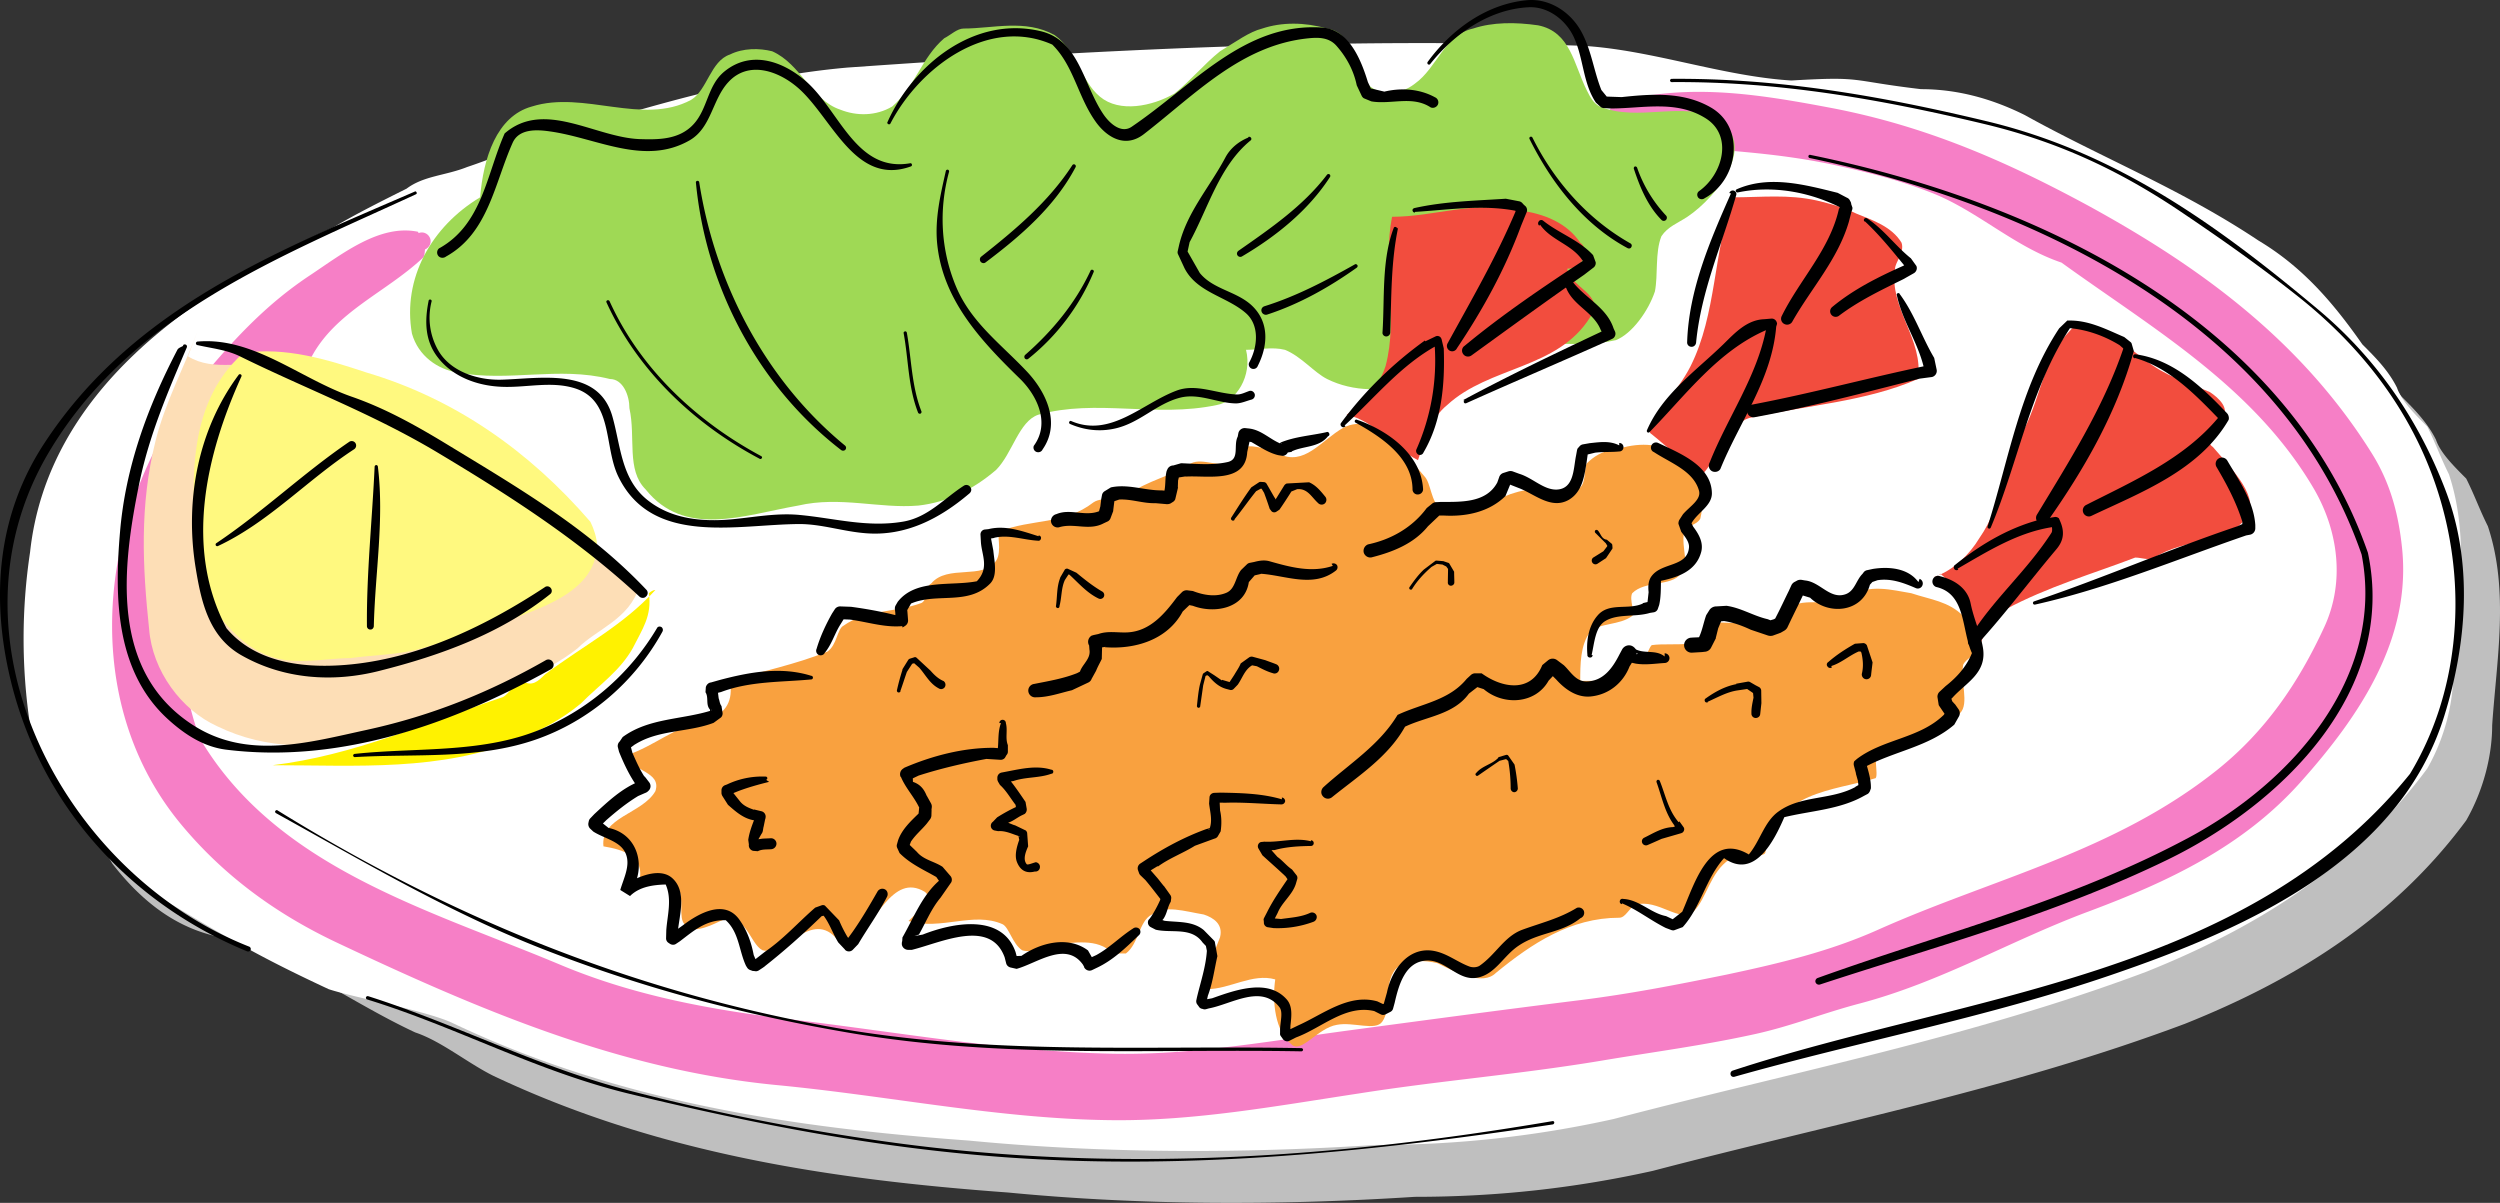 <svg xmlns="http://www.w3.org/2000/svg" width="194.126" height="93.403"><rect width="100%" height="100%" fill="#333333" stroke="none"/><path fill="#bfbfbf" d="M142.113 10.279c-5.375-.336-10.754-2.352-16.129-2.684-19.152-.672-37.969.332-57.117 1.68-7.73.668-15.457 3.023-23.188 5.375-2.015.672-4.367 1.68-6.382 2.351-1.68.672-3.36.672-4.704 1.68-2.015 1.008-4.03 2.016-5.71 3.023-11.09 5.04-22.176 12.77-23.52 25.2a45.07 45.07 0 0 0 0 13.441c.336 2.352 2.016 4.367 3.36 6.719 2.35 3.023 5.038 5.039 8.398 5.71 5.71 1.684 10.082 5.044 15.12 7.395 2.016.672 4.032 2.352 6.048 3.36 12.77 6.047 26.207 8.062 39.984 9.07 10.418 1.008 21.168 1.008 31.586.336 6.383 0 12.43-.672 18.477-2.016 14.113-3.695 27.886-6.383 41.328-11.422 8.402-3.359 16.129-8.066 21.84-15.793 1.343-2.351 2.015-5.039 2.015-7.39.336-5.043 1.344-10.418-.336-15.457-.672-1.344-1.008-2.352-1.68-3.696-1.007-1.007-2.015-2.015-2.351-3.023-.672-1.344-1.68-2.352-2.687-3.363-2.352-3.36-4.704-6.047-8.063-8.063-6.05-4.031-12.098-6.383-18.144-9.742-2.688-1.344-5.38-2.016-8.067-2.016-5.71-.675-4.367-1.011-10.078-.675"/><path fill="#fff" d="M139.09 6.251c-5.38-.336-10.754-2.355-16.13-2.691-19.152-.672-37.968.336-57.12 1.684-7.727.671-15.454 3.023-23.184 5.375-2.016.671-4.367 1.68-6.383 2.351-1.68.672-3.36.672-4.703 1.68-2.016 1.008-4.031 2.015-5.71 3.023-11.09 5.04-22.18 12.77-23.524 25.2a45.07 45.07 0 0 0 0 13.44c.336 2.352 2.015 4.368 3.363 6.72 2.351 3.023 4.453 5.293 7.39 7.054 5.04 3.024 7.391 4.371 12.434 6.723 2.016.672 7.727 1.68 9.742 2.687 12.77 6.047 26.207 8.063 39.985 9.07 10.414 1.009 21.168 1.009 31.582.337a84.2 84.2 0 0 0 18.48-2.016c14.113-3.695 27.887-6.383 41.328-11.422 8.399-3.363 16.13-8.066 21.84-15.793 1.344-2.351 2.016-5.039 2.016-7.394.336-5.04 1.344-10.414-.336-15.453-.672-1.344-1.008-2.352-1.68-3.696-1.008-1.008-2.015-2.02-2.351-3.023-.672-1.348-1.68-2.356-2.688-3.363-2.351-3.36-4.703-6.047-8.066-8.063-6.047-4.031-12.094-6.383-18.14-9.742-2.692-1.344-5.38-2.016-8.067-2.016-5.711-.672-4.368-1.008-10.078-.672"/><path fill="#f67fc6" d="M32.46 17.997c-2.96-.609-5.835 1.68-8.359 3.36-3.273 2.164-5.71 4.746-8.187 7.687-8.106 9.617-10.246 24.801-1.89 34.922 3.339 4.035 7.394 6.973 12.034 9.18 11.024 5.207 22.008 9.93 34.25 11.11 8.797.84 17.324 2.644 26.059 2.726 6.426.066 12.664-1.09 19.176-2.078 6.402-1.008 12.386-1.47 18.816-2.543 4.113-.692 7.875-1.172 11.969-2.075 2.836-.632 5.312-1.64 8.125-2.375 6.324-1.68 11.656-4.87 17.683-7.117 6.13-2.289 12.012-5.02 16.504-10.062 4.578-5.121 8.633-11.13 7.875-18.227-.273-2.582-.902-4.996-2.332-7.285-5.457-8.738-13.293-14.469-22.047-19.258-6.363-3.445-12.539-6.152-19.843-7.562-5.418-1.028-10.606-1.887-15.88-.672a1.393 1.393 0 0 0-1.53 1.242c-.086.754.484 1.45 1.238 1.531.672.336 1.387.61 2.12.692 4.958.484 9.68.59 14.661 1.722 2.496.547 4.805 1.157 7.098 2.059 3.566 1.406 6.402 4.18 10.078 5.418 7.117 5.144 14.93 9.617 19.594 17.559 1.93 3.316 2.414 7.304.796 10.77-1.972 4.265-4.535 8.065-8.359 11.108-7.98 6.344-17.363 8.38-26.289 12.372-3.762 1.68-7.625 2.601-11.781 3.484-3.906.797-7.477 1.492-11.34 1.976-6.07.754-11.844 1.532-17.934 2.348-6.28.844-12.347 1.957-18.566 1.809-8.336-.188-16.442-1.68-24.84-2.668-6.176-.735-12.203-1.848-17.914-4.262-10.164-4.262-21.988-7.496-27.93-17.555-3.824-10.543.082-22.64 8.672-29.613 1.89-3.527 5.754-4.996 8.633-7.684.168-.125.145-.44.187-.671.356-.149.528-.547.38-.883-.149-.356-.547-.524-.883-.38l-.043-.105"/><path fill="#9fd955" d="M131.027 16.833c2.387-1.593 5.543-5.797 2.266-7.558-2.52-1.516-6.047.25-9.075-1.008-.503-.254-.753-.758-1.007-1.262-1.008-2.015-1.258-4.535-3.778-5.039-1.765-.254-3.527-.254-5.043.25-2.265.504-2.77 3.028-4.53 4.285-1.263 1.008-3.278 1.008-4.036-.504-.754-1.511-1.008-3.527-2.774-3.78-1.761-.505-3.523-.505-5.039 0-1.007.253-2.015 1.007-3.273 1.765-1.262 1.008-2.27 2.27-3.531 3.277-1.762 1.008-4.282 1.512-5.793.25-1.512-1.258-1.766-3.527-3.528-4.789-2.27-1.258-4.789-.504-7.058-.504-.504 0-1.008.504-1.512.758-1.762 1.512-2.266 3.781-4.031 5.293-1.258.754-2.774.754-4.031.25-2.27-.758-3.024-3.527-5.293-4.535-1.008-.254-2.266-.254-3.278.25-1.511.504-1.761 2.773-3.023 3.527-3.778 2.016-8.317-.754-12.348.508-2.77.754-3.777 4.031-4.031 7.055-3.781 2.27-6.047 6.3-5.293 10.582.504 1.765 2.016 2.773 3.527 3.023 4.035.758 7.813-.5 11.848.504 1.008 0 1.512 1.262 1.512 2.27.504 2.27-.254 4.789 1.257 6.3 3.024 3.778 7.563 2.016 11.844 1.258 3.278-.754 6.301.254 9.324 0 2.27-.25 4.286-1.258 6.047-2.77 1.262-1.261 1.766-3.78 3.278-4.285 4.535-1.261 9.07.254 13.86-.753 1.51-.254 2.772-2.27 2.269-4.286 1.007 0 2.015-.254 3.023 0 1.262.504 2.266 1.762 3.273 2.266 2.02 1.012 4.54 1.012 6.555.254 1.762-.758 3.778-2.27 5.543-2.774 3.277-.753 7.055.254 10.332-.5 1.262-.507 2.52-2.269 3.024-3.78.254-1.262 0-3.024.504-4.286.503-.754 1.261-1.008 2.019-1.512"/><path fill="#fddeb6" d="M15.36 25.654c-1.013 2.773-2.524 5.543-3.278 8.566-1.262 5.04-1.008 9.828-.504 14.617.25 3.274 2.52 6.301 5.293 7.559 7.808 3.781 16.125-.504 23.687-3.527 1.512-.758 3.024-1.512 4.282-2.52 1.511-1.512 4.035-2.27 4.789-4.79-4.79-3.526-9.575-6.3-14.364-10.331-2.773-2.016-5.797-3.527-8.82-4.785-1.766-.504-3.277-1.262-5.04-2.016-2.269-.504-4.788.5-6.804-.758"/><path fill="#f9a13f" d="M152.445 47.83c-1.14-1.141-2.52-1.262-4.031-1.766-1.512-.25-3.278-.754-4.79.254-1.007 1.008-3.023 0-4.534.754-.254 0-.254.757-.758 1.007-1.762.504-3.528.254-5.293.254-.25 2.266-3.024 1.512-4.785 1.762-.254.254-.254.758-.758 1.008-.754 0-1.512-.25-1.762 0-.508.758-1.008 1.516-1.766 1.766h-1.261c0-1.258 0-2.774.758-3.782.753-.754 2.27-.504 3.277-1.258.25-.253-.254-1.261 0-1.765 1.008-1.008 3.023-.504 3.777-1.512.758-.504 0-2.016.254-3.277.254-.504 1.008-.504 1.258-1.008.504-2.016-.504-3.777-2.016-5.04-1.511-1.007-3.273-.753-4.789-.25-.754 0-1.511.505-2.015 1.009-.25.504 0 1.761-.754 2.015-1.512.25-3.278-.254-4.79.25-1.007.254-2.015 1.008-3.277 1.512-1.007.254-2.265.254-2.515-.25-.758-.504-.758-2.016-1.262-2.52-1.766-2.015-3.781-5.039-6.3-3.78-1.766 1.007-3.024 3.023-5.04 2.015-.758-.25-1.766-.754-2.773-.504-.25.254-.25.758-.504 1.008-1.258.758-2.52-.25-3.528.254-1.511 1.008-3.277 1.258-5.039 2.52-.504.503-1.765 0-2.52.503-2.269 1.762-4.788 1.258-7.308 2.266-.254 0 .25 1.515-.254 2.27-1.007 1.511-3.777.253-5.039 1.765-.504.25-.25 1.258-.754 1.512-2.015.754-4.285.504-6.05 1.761-.504.254-.504 1.512-1.258 2.016-2.52 1.012-5.04 1.512-7.563 2.27.254 1.511-.25 2.52-1.761 3.023-2.52.504-4.032 2.016-6.301 2.773.504 1.258 2.773 1.258 2.27 2.77-1.009 1.766-4.286 2.02-4.032 4.285 1.512.254 3.273.758 2.77 2.774 1.007 0 2.52-.254 3.023.503.504.754 0 2.266.504 2.77.504.758 1.766.254 2.773-.25 2.016-.758 2.27 1.762 3.278 2.27 1.761.503 4.031-3.532 6.047-.508h.753c2.02-1.512 3.278-5.543 5.797-4.032.758.504-.504 1.512-1.257 2.27 2.52.754 5.039-.758 7.304.25.508.254.758 1.512 1.516 2.02.754.25 1.762-.254 2.52-.508 1.511 0 3.273-.504 4.535.757h1.007c1.008-.757 1.008-2.519 2.016-3.023 1.008-.758 2.52-.254 4.031 0 .758.25 1.512.754 1.262 1.762-.504 1.261-1.012 2.523-1.012 4.035 1.766 0 3.531-1.262 5.297-.758-.254 1.766 0 4.031 1.258 5.04.758.757 2.016-1.259 3.527-1.513 1.262-.25 3.024.504 3.528-.25.757-1.007 0-3.277 1.261-4.285.754-.504 2.016-.504 3.024-.25 1.512.754 3.527 1.762 4.535.754 2.773-2.27 5.797-4.285 9.578-4.285.504 0 .754-.754 1.258-1.008 1.766-.504 3.527 1.512 4.535.504s1.262-3.023 2.773-4.031c.504-.754 2.52 0 2.774-.504.754-4.79 5.289-4.79 8.566-5.797.25-.25-.254-2.016.25-2.266 1.766-1.261 4.79-.757 6.301-2.773.758-.754 0-2.52.254-3.777.25-.508 1.008-.758 1.258-1.262.504-1.008-.504-1.766-1.258-2.52"/><path fill="#f24d3e" d="M104.566 32.204c2.266.504 3.527 2.52 5.543 3.528.504-1.512 1.008-3.274 2.266-4.281 3.277-3.024 8.57-2.774 11.09-6.805 1.261-1.766-1.512-2.27-1.766-3.781 1.262 0 1.766-1.512 1.008-2.016-1.008-1.512-2.77-2.27-4.785-2.52-3.532-.753-6.555.504-9.829.504-.757 3.778.504 7.813-.503 11.594-.504 1.512-1.512 2.77-3.024 3.777m27.719 4.54c1.258-1.516 2.015-3.782 3.527-4.286 4.535-1.007 9.07-1.261 13.106-3.027.504-3.02-2.27-5.543-1.766-8.566 0-.504.758-1.258.504-2.016-.754-1.258-2.27-1.762-3.527-2.27-1.008-.503-2.016-.753-3.024-1.003-2.27-.508-4.285-.254-6.555-.254-1.511 4.285-1.257 9.07-3.273 13.105-.504 1.004-1.262 2.016-2.27 3.274-.503.757-1.257 1.765-.753 2.015 1.257 1.008 2.52 2.27 4.03 3.028m18.396 7.808c1.511 1.262 2.015 3.277 2.269 5.293 0 .25.504.25.754.504.254-1.262 1.262-2.52 2.015-3.023 3.278-1.766 6.805-2.774 10.082-4.032.504 0 1.008.25 1.512 0 2.27-1.515 5.543-1.008 7.055-3.027 1.262-1.512-1.008-3.777-2.52-5.543-.754-.504 0-1.512.758-2.266.504-.757-.254-1.515-1.008-2.015-1.765-.758-3.527-1.262-5.043-2.52-.754-.508-1.511-1.262-2.52-1.765-1.007-.504-2.769-1.262-3.273-.504-2.015 2.015-2.27 5.039-3.527 7.558-1.516 2.774-1.766 6.047-3.531 8.567-.754 1.261-2.016 2.523-3.528 3.027.254 0 .504-.254.504-.254"/><path fill="#fff97f" d="M46.351 42.286c0 4.102-5.543 5.29-8.816 6.551-1.512.758-3.278 1.008-4.79 1.512-1.765.504-3.78.504-5.542.754-2.27 0-4.79.758-7.059-.504-1.512-.754-2.52-2.016-3.777-3.527-.504-1.008-1.008-2.266-1.008-3.528-.508-5.543-1.012-12.093 3.527-16.129 3.274-.504 6.551.508 9.575 1.512 6.804 2.016 12.601 6.05 17.386 11.594.254.504.504 1.258.504 1.765"/><path fill="#fff200" d="M50.89 45.814c-2.52 2.77-5.547 4.281-8.57 6.55-.504.505-1.008 1.008-1.762.505-.504 0-1.008 1.007-1.511 1.261-6.051 2.016-11.594 4.535-17.895 5.29 6.555 0 13.105.503 19.152-2.016 1.766-.754 3.278-1.512 4.79-2.77 1.511-1.512 3.023-2.523 4.03-4.285.758-1.512 1.512-2.52 1.262-4.285 0 0 .25-.25.504-.25"/><path d="M148.965 45.2c-.805-1.105-2.317-1.214-3.532-1.023l-.437.094a.45.45 0 0 0-.285.172l-.094.125c-.488.488-.598 1.324-1.309 1.574-1.21.426-1.968-.961-3.148-1.07l-.27-.047a.603.603 0 0 0-.328.047l-.176.097a.581.581 0 0 0-.28.266l-.208.457c-.344.691-.66 1.387-1.023 2.078l-.125.238.238-.254-.27.141.094-.031-.535.16.395.016-.41-.16c-1.102-.25-2.063-.88-3.196-1.04l-.789.047a.648.648 0 0 0-.52.254l-.269.426c-.203.566-.297 1.148-.55 1.7l-.141.253.41-.316-.27.078c-.187.015-.394.015-.582.031a.583.583 0 0 0 0 1.168l.805-.047.297-.035a.588.588 0 0 0 .41-.313l.379-.742h-.016l.188-.754.316-.758-.363.239.52-.047h-.032c.742.11 1.418.36 2.094.676l1.308.441a.68.68 0 0 0 .395.016l.52-.188c.03-.02.062-.02.093-.035l.27-.156a.64.64 0 0 0 .25-.25l.316-.664c.156-.313.297-.614.457-.93l.582-1.211-.285.27.191-.082-.316.05.82.25c1.434 1.387 4.047 1.164 4.645-1.007l.316-.348-.285.191.551-.191c1.055-.172 2.047.207 2.996.617a.382.382 0 0 0 .5-.223.381.381 0 0 0-.219-.503l-.093.253m-19.704 5.778c-.68-.567-1.605-.172-2.316-.598l-.172-.047.379.254-.082-.129-.078-.078a.765.765 0 0 0-.203-.187c-.285-.176-.649-.063-.82.218l-.22.41c-.523 1.024-1.23 2.063-2.538 2.094-.848.016-1.243-.754-1.778-1.261l-.52-.39a.563.563 0 0 0-.695 0l-.457.378c-.894 2.187-3.117 1.793-4.707.644h-.566a.523.523 0 0 0-.27.125l-.328.301c-1.386 1.7-3.515 1.922-5.37 2.801-1.403 2.348-3.75 3.797-5.735 5.594-.219.187-.25.52-.063.722a.5.5 0 0 0 .723.063c2.031-1.637 4.348-3.117 5.656-5.465 1.684-.8 3.766-.926 4.961-2.566l.852-.66-.285.125.582.187c1.527 1.293 4.015 1.168 5.039-.66l.648-.692-.68-.015.618.613c.675.754 1.59 1.418 2.66 1.324 1.402-.129 2.535-1.039 3.039-2.332l.473-.757a.646.646 0 0 0 .078-.297l.082.078-1.043.316.082.11a.561.561 0 0 0 .375.234l.425.094c.758.125 1.497 0 2.254-.047a.381.381 0 0 0 .375-.38.38.38 0 0 0-.375-.374v.25m-29.722 11.09c-1.543-.457-3.164-.489-4.754-.52l-.473.016c-.203 0-.379.14-.394.347l-.032.485c.079.68.297 1.37 0 2.047l-.062-.012.234-.16-.406.113c-1.687.613-3.262 1.461-4.758 2.442l-.332.218a.444.444 0 0 0-.203.504l.078.219a.447.447 0 0 0 .11.191l.394.38c.395.468.77.96 1.148 1.448l.094.172-.062-.285-.032.207a9.108 9.108 0 0 1-.707 1.305l-.14.191a.586.586 0 0 0-.051.047.412.412 0 0 0 .16.567l.395.203c1.226.285 2.77-.235 3.636.992l.332.348-.097-.188.097.488c-.082 1.243-.488 2.426-.773 3.621l-.047.223a.434.434 0 0 0 .047.281l.14.188a.37.37 0 0 0 .208.176l.125.03c.062.032.14.032.218.016l.223-.062c1.777-.332 4.094-1.906 5.496-.094.301.39.047 1.164.047 1.793v.223a.299.299 0 0 0 .063.234l.16.223c.11.156.312.219.488.14l.531-.269c1.973-.723 3.828-2.566 6.067-2.047l.504.254a.404.404 0 0 0 .379 0l.374-.191a.394.394 0 0 0 .208-.25l.125-.457c.316-1.387.835-3.246 2.535-3.278 1.433-.03 2.379 1.574 3.828 1.34 1.449-.238 2.062-1.703 3.277-2.504 1.574-1.054 3.356-.96 4.785-2.125a.444.444 0 0 0 .27-.554.433.433 0 0 0-.55-.25c-1.356.835-2.774 1.164-4.27 1.714-1.387.536-2.032 1.922-3.293 2.79-.204.124-.516.14-.754.062-.993-.36-1.809-1.086-2.914-1.242-1.907-.254-3.164 1.527-3.512 3.242l-.297 1.059.203-.254-.379.187.317-.015-.598-.282c-2.223-.617-4.191.992-6.113 1.856l-1.055.508.488.125-.156-.223.078.238.016-.617c.078-.707.187-1.496-.285-2.031-1.45-1.653-3.985-.739-5.797-.094l-.676.125h.223l-.13-.047.208.16-.114-.207.047.285.114-.52c.375-.991.503-2.046.738-3.07l-.188-1.042c0-.078-.047-.141-.093-.188l-.774-.789c-.867-.723-2-.598-3.039-.723l-.676-.222.11.633.472-.567c.282-.41.313-.914.567-1.324l.031-.234a.382.382 0 0 0-.062-.286l-.504-.71v.015c-.172-.203-.332-.422-.504-.629l-.727-.832.13.188-.067-.223-.203.488.898-.55v.046c.898-.66 1.953-1.039 2.883-1.62l1.512-.552a.43.43 0 0 0 .25-.156l.238-.41c.078-.55.078-1.086-.047-1.625l-.047-.957-.395.344.852.015c1.445-.047 2.91.094 4.36.13a.29.29 0 0 0 .285-.255c0-.14-.11-.27-.254-.28v.14m26.414 8.078c1.199.504 2.219 1.324 3.387 1.906l.457.172c.078.02.156.035.234 0l.633-.234c1.418-1.575 1.793-3.782 3.21-5.356 2.364 1.684 3.876-1.324 4.68-3.18 2.063-.503 4.297-.585 6.188-1.656l.238-.125c.11-.047.172-.14.219-.238l.078-.219c.016-.66-.187-1.293-.36-1.922l-.015-.093-.05.347-.079.031c2.285-1.246 4.961-1.574 6.977-3.308l.347-.613a.526.526 0 0 0-.015-.582l-.266-.38c-.082-.077-.144-.156-.223-.238l-.203-.613-.082.613.301-.28c1.024-1.153 2.711-1.907 2.363-3.907-.207-1.184-.691-2.16-.945-3.387-.234-1.21-1.262-1.86-2.379-2.14a.432.432 0 0 0-.566.25.453.453 0 0 0 .25.582c2.363.535 1.969 3.355 2.789 5.136-.426 1.055-1.164 1.875-2.047 2.567l-.473.441a.52.52 0 0 0-.156.41l.094.598c0 .016.015.031.015.047l.63.93-.079-.442-.172.25c-1.875 1.828-4.68 1.86-6.742 3.418l-.203.176a.5.5 0 0 0-.031.344l.172.648c-.016-.016-.016-.047-.032-.062.063.203.11.39.172.597l.047.442.207-.239-.472.27h.03c-1.905 1.039-4.237.629-6 1.922-1.085.785-1.402 2.265-2.284 3.32-3.055-1.809-4.207 2.254-5.168 4.445l-.817.645.235.015-.676-.316c-1.2-.234-2.078-1.277-3.34-1.336a.194.194 0 0 0-.25.156c-.031.125.047.235.156.25l.016-.062"/><path d="M152.004 44.161c2.379-1.37 4.707-2.851 7.464-3.246h.172l-.312-.109v-.047c0 .203.062.453-.031.613-1.97 3.055-4.602 5.227-6.41 8.223a.397.397 0 0 0 .078.55.38.38 0 0 0 .55-.081c2.157-2.36 4.016-4.863 6.141-7.387.473-.55.727-1.195.348-2.125l-.125-.297a.403.403 0 0 0-.301-.113l-.785.125c.03-.012.047-.012.078-.031-2.63.586-4.961 1.953-7.055 3.625-.113.062-.129.203-.066.316.066.11.207.125.316.059l-.062-.074"/><path d="M154.586 40.962c2.175-5.183 3.07-10.851 6.222-15.593l.078-.047-.27.156h.052c1.382.113 2.738.601 3.918 1.324l.363.317-.125-.176.047.144c-1.574 4.614-4.192 8.723-6.696 12.867a.485.485 0 1 0 .82.52c2.852-4.047 5.356-8.41 6.696-13.215l-.16-.55c-.016-.079-.063-.126-.125-.173l-.457-.363c-1.434-.613-2.82-1.355-4.441-1.277l.093-.078-.707.68c-3.07 4.644-3.906 10.187-5.558 15.386-.016.063.015.14.093.156.063.032.125-.015.157-.078"/><path d="M165.77 27.794c2.612.727 4.612 2.758 6.456 4.664-2.66 3.18-6.586 4.899-10.207 6.739a.468.468 0 0 0-.25.617c.094.234.38.36.613.25 3.86-1.828 8.38-3.528 10.665-7.45.062-.124.011-.394-.114-.519-1.949-2.062-4.203-4.191-7.101-4.582-.094-.016-.172.031-.192.125-.011.094.036.172.13.188v-.032m-7.75 19.153c5.64-1.262 10.945-3.496 16.394-5.371l.332-.063a.506.506 0 0 0 .379-.488v-.266c-.125-1.844-1.262-3.433-2.176-4.996a.486.486 0 0 0-.832.504c.8 1.355 1.527 2.727 2 4.238v.52l.36-.489-.755.333c-5.308 1.792-10.457 4.03-15.765 5.824a.136.136 0 0 0-.094.16.13.13 0 0 0 .156.094m-34.429 3.922c.222-.977.285-2.204 1.085-2.66.977-.57 2.301-.27 3.45-.618l.3-.047a.41.41 0 0 0 .317-.297l.094-.27c.14-.612.125-1.241.14-1.874 1.309-.281 2.758-.754 3.137-2.297.156-.71-.207-1.34-.633-1.906l-.281-.551.015.52.141-.254c.473-.836 1.59-1.34 1.574-2.329-.047-2.128-2.457-3.074-4.172-3.89a.384.384 0 0 0-.52.187c-.097.203-.015.442.188.52 1.293.851 3.055 1.45 3.496 2.976.22.711-.722 1.247-1.242 1.86l-.285.441a.595.595 0 0 0-.062.297l.218.617c.286.375.633.785.602 1.211-.125 1.543-2.098 1.149-2.898 2.223-.27.344-.286.816-.239 1.258l-.11.992.333-.3-.695.16c.015 0 .03.015.046.015-1.132.55-2.628-.11-3.527.93-.707.8-.898 1.968-.8 3.054a.189.189 0 0 0 .187.219c.11.02.219-.063.219-.188h-.078m2.144-16.285c-.742-.379-1.516-.25-2.285-.172l-.535.094a.455.455 0 0 0-.239.125l-.109.125c-.062.047-.094.13-.11.207l-.077.426c-.207 1.008-.141 2.566-1.496 2.629-1.024.031-1.875-.914-2.915-1.227l-.52-.191a.546.546 0 0 0-.315 0l-.395.125a.499.499 0 0 0-.328.332l-.145.41c-.879 1.637-2.914 1.496-4.457 1.512l-.265.015a.5.5 0 0 0-.332.11l-.426.347c-1.102 1.497-2.754 2.442-4.55 2.82a.54.54 0 0 0-.333.661c.098.27.395.426.664.332 1.606-.41 3.227-1.055 4.313-2.395l.996-.945-.332.11h.597c1.72.093 3.48-.27 4.758-1.512l.473-1.149-.317.328.395-.125h-.332l.883.348c-.016 0-.016-.015-.031-.015 1.21.472 2.503 1.683 3.859.898 1.039-.617 1.195-1.828 1.371-2.898l.11-.79-.11.223.11-.129-.239.13.79-.192c.628-.078 1.241-.031 1.874-.094a.32.32 0 0 0 .328-.332.32.32 0 0 0-.328-.328v.187m-22.238 9.356c-1.625.55-3.262.11-4.883-.348-.41-.125-.82-.062-1.23.047l-.333.066a.43.43 0 0 0-.234.125l-.441.426c-.442.551-.442 1.45-1.118 1.762-.82.363-1.78.207-2.632-.125l-.375-.047a.524.524 0 0 0-.473.14l-.379.38c-.96 1.289-2.078 2.629-3.812 2.738-.77.047-1.543-.14-2.297.129l-.364.078c-.046.016-.109.031-.16.047a.56.56 0 0 0-.218.722l.062.098-.047-.207.031.457c.125.664-.441 1.07-.691 1.61l-.125.328.25-.301-.395.207c-1.07.426-2.203.613-3.324.836a.52.52 0 0 0-.457.582.53.53 0 0 0 .582.457c.98 0 1.875-.332 2.805-.55l1.277-.602a.491.491 0 0 0 .25-.282l.348-.629c.125-.316.3-.617.441-.914l.031-1.277a.343.343 0 0 0-.062-.203l-.047-.113-.379.773.758-.125c-.031.016-.05.016-.078.031 2.36.188 4.879-.566 6.062-2.773l.723-.692-.488.141.55.11c1.673.632 4.036.222 4.348-1.84l.535-.618-.234.13.629-.145v-.016c1.922.125 4.063 1.121 5.813-.234a.33.33 0 0 0 .109-.426.329.329 0 0 0-.426-.11l.098.157m-25.77 12.207c-.25.66-.172 1.355-.25 2.031l-.031.203.11-.265-.13.093-.062.063.379-.156-.566-.047c-2.364-.016-4.774.613-6.946 1.543l-.11.078a.516.516 0 0 0-.19.629l.03.015c.348.836.993 1.512 1.387 2.317l.11.203-.063-.281-.031.218v.031l-.047.473.094-.25-.094.14c-.613.598-1.273 1.212-1.574 2.048l-.094.332a.385.385 0 0 0 .016.265l.187.41c.82.836 1.86 1.293 2.852 1.86l.363.52-.078-.473-.047.222c-1.355 1.18-1.988 2.895-2.867 4.426l-.016.281a.567.567 0 0 0-.03.176c-.02.266.202.485.456.504h.328c2.254-.555 6.098-2.457 7.2.582l.124.488c.047.141.157.25.317.297l.488.11c1.59-.438 3.824-2.188 5.149-.328l.093.171v.032c.11.222.38.332.614.222l.332-.16c1.293-.598 2.285-1.574 3.293-2.535a.353.353 0 0 0 .062-.488.37.37 0 0 0-.504-.047c-.992.629-1.812 1.496-2.851 2.062l-.723.332.613.254-.535-.945c-1.543-1.152-3.703-.602-5.168.422l-.598.02.317.343-.176-.66c-1.055-3.008-4.863-2.285-7.21-1.356l-1.138.203.145.036.676-.239.015.016c.551-.977.961-2.016 1.688-2.883l.832-1.195a.453.453 0 0 0-.063-.488l-.613-.711c-.629-.422-1.465-.536-1.984-1.149l-.649-.629.02.25.156-.426c.348-.53.836-.925 1.227-1.398l.253-.332a.565.565 0 0 0 .11-.27l.015-.488-.015.051.031-.238a.531.531 0 0 0-.063-.301l-.332-.598v.016c-.187-.473-.468-.883-1.07-1.086l-.031-.82-.188.648.66-.316c1.72-.551 3.481-.961 5.262-1.293l1.055.066a.425.425 0 0 0 .379-.144l.047-.079.078-.14a.378.378 0 0 0 .11-.254v-.52c-.22-.55 0-1.148-.157-1.714a.251.251 0 0 0-.254-.254.25.25 0 0 0-.25.254h.125"/><path d="M128.11 33.529c2.772-2.836 5.308-6.301 9.058-7.907l.441-.062-.441-.41v.265c-.696 3.766-3.008 6.965-4.41 10.493a.492.492 0 0 0 .171.675c.239.125.536.047.66-.172 1.485-3.656 4.004-6.96 4.333-11.042l.066-.22v-.03c-.035-.239-.223-.395-.441-.38l-.551.048c-1.356.046-2.301 1.086-3.184 1.953-2.156 2.093-4.71 3.86-5.922 6.66-.03.066-.015.129.047.176.063.03.125.015.172-.047m6.301-18.509c-1.621 3.657-3.277 7.497-3.402 11.548a.332.332 0 0 0 .332.36c.187.015.347-.142.363-.329.379-3.984 2.031-7.656 3.117-11.453.047-.156-.047-.297-.188-.344a.279.279 0 0 0-.347.188l.125.03"/><path d="M134.945 14.943c2.613-.551 5.418-.078 7.828 1.101l.285.145-.238-.238.047.125.047.27.035-.427-.16.317c-.707 3.148-3.055 5.496-4.442 8.316a.453.453 0 0 0 .223.613c.219.11.504.016.613-.207 1.465-2.582 3.528-4.816 4.38-7.73l.218-.836a.513.513 0 0 0 .063-.266l-.094-.27c0-.046-.016-.093-.031-.155l-.063-.114a.426.426 0 0 0-.238-.234l-.723-.379c-2.535-.629-5.308-1.387-7.828-.281-.062.03-.11.093-.078.156.016.078.094.11.156.094m9.859 2.238c1.168 1.086 2.16 2.328 3.168 3.559v.254l.203-.57-.394.222c-1.938.863-3.86 1.824-5.512 3.195a.43.43 0 0 0 .504.695c1.543-1.168 3.278-2 5.008-2.851l.836-.473c.187-.11.285-.363.187-.566l-.421-.586c-1.2-.957-2.098-2.25-3.403-3.102a.159.159 0 0 0-.191.254l.015-.031m2.489 5.746c.41 1.953 1.609 3.625 2.082 5.559l.047.41.359-.567-.328.098c-4.488.942-8.899 2.14-13.406 2.992a.5.5 0 0 0-.375.598.497.497 0 0 0 .597.375c4.317-.785 8.551-1.918 12.805-2.992l.945-.125a.49.49 0 0 0 .364-.567l-.192-.914c-.96-1.62-1.543-3.433-2.676-4.96-.015-.063-.093-.094-.156-.063-.066.016-.098.094-.066.156M104.406 33.04c2.332-2.125 4.348-4.68 7.184-6.222l.14-.11-.426-.203.098.313a16.98 16.98 0 0 1-1.418 8.082c-.066.156.016.328.156.406a.3.3 0 0 0 .395-.172c1.433-2.441 1.668-5.308 1.574-8.078l-.176-.742c-.011 0-.011-.016-.011-.016a.327.327 0 0 0-.426-.187l-.82.394c-.016-.02-.016-.047-.032-.066-2.472 1.781-4.695 3.937-6.504 6.394-.082.098-.047.223.047.301.094.078.219.047.297-.047l-.078-.047"/><path d="M105.257 32.818c1.954 1.086 4.41 2.68 4.426 5.183 0 .22.188.41.41.395a.41.41 0 0 0 .41-.41c-.144-2.711-2.757-4.567-5.12-5.387-.063-.031-.141-.016-.172.047-.032.062-.016.14.047.172m2.96-15.102c-.945 2.488-.691 5.434-.867 8.11-.015.156.125.3.285.3a.315.315 0 0 0 .317-.285c.094-2.722.047-5.48.613-8.172l-.094.094a.116.116 0 0 0-.113-.14c-.062-.02-.125.027-.14.093m1.651-1.262c2.587-.156 5.2-.582 7.782-.093l.176.047-.223-.125.223.297-.082-.391-.078.266c-1.496 3.543-3.434 6.867-5.278 10.238a.416.416 0 0 0 .207.55c.204.094.442 0 .536-.203 2-2.976 3.734-6.128 4.976-9.5l.457-1.117a.45.45 0 0 0-.094-.394l-.156-.14-.113-.126a.453.453 0 0 0-.219-.129l-1.055-.203c-2.378.156-4.757.203-7.09.723-.093.02-.171.097-.156.191.016.094.094.172.188.156v-.046m9.719.992c.882 1.277 2.628 1.558 3.402 2.96l.031.223.094-.55-.125.124c-3.184 2.094-6.332 4.22-9.278 6.66a.442.442 0 0 0-.093.633c.14.204.426.25.629.11 2.914-2.11 5.812-4.223 8.757-6.27l.758-.582a.447.447 0 0 0 .14-.394l-.202-.551c-1.09-1.18-2.633-1.684-3.86-2.66-.109-.098-.27-.082-.347.031-.094.11-.078.266.03.344l.063-.078"/><path d="M113.86 31.306c3.745-1.684 7.51-3.273 11.257-4.96l.129-.063a.447.447 0 0 0 .14-.582l-.093-.204c-.52-1.593-2.13-2.316-3.121-3.546a.353.353 0 0 0-.489-.063c-.156.125-.187.332-.062.488.55 1.356 2.113 1.86 2.664 3.215l.266.52.144-.586-.27.191c-3.636 1.715-7.277 3.45-10.82 5.356.031 0 .078.015.11.015-.047.047-.079.125-.032.172.032.067.11.078.176.047m-10.871 2.254c-1.18.266-2.406.332-3.543.8l-.328.333.375-.266.015.047c-.878-.332-1.542-1.09-2.52-1.2l-.28-.03a.5.5 0 0 0-.551.41l-.047.25c-.348.68.172 1.75-.773 1.972-1.168.266-2.41.141-3.625.094l-.598.172a.51.51 0 0 0-.457.285l-.063.14c-.156.583-.047 1.196-.234 1.766l-.016.016.204-.238-.141.078.312-.063-.503-.047c-1.32.016-2.614-.52-3.954-.234l-.484.297a.45.45 0 0 0-.207.3l-.063.329c-.015.176-.046.363-.062.539l-.191.707.222-.41-.14.093c-1.09.426-2.239-.234-3.309.223a.537.537 0 0 0-.41.613.519.519 0 0 0 .613.41c1.168-.363 2.332.301 3.48-.316l.333-.156a.473.473 0 0 0 .191-.238l.219-.582-.016.015.125-1.008-.203.317.55-.188c.962-.047 1.856.313 2.817.282l.883.078c.11 0 .223-.016.316-.078l.125-.079a.46.46 0 0 0 .207-.222l.22-.926h-.016c0-.176.015-.348.015-.52l.11-.457-.22.235.692-.11v.016c1.688-.11 4.649.566 4.79-1.906l.28-1.278-.562.395.645.113c-.016 0-.047-.02-.063-.02.676.38 1.32.837 2.094 1.028l.36.059a.465.465 0 0 0 .394-.266l.316-.047c0-.015-.015-.015-.015-.031.898-.441 2.125-.285 2.82-1.18a.155.155 0 0 0 .094-.222c-.032-.094-.125-.141-.223-.094M80.64 41.638c-1.242-.39-2.55-.879-3.89-.55l-.297.03a.383.383 0 0 0-.317.41l.032.567c.062 1.008.675 2-.317 3.04-2.015.394-4.738-.204-6.14 1.593l-.172.297a.485.485 0 0 0-.051.27l.035.312c0 .16.016.332.016.488v.113l.218-.441-.093.062.156-.078-.156.047c-1.18-.3-2.38-.52-3.578-.68l-.832-.03a.495.495 0 0 0-.442.238l-.203.312c-.488.867-.914 1.781-1.2 2.742a.365.365 0 0 0 .157.473c.176.078.395.016.473-.156.539-.649.758-1.465 1.199-2.176l.41-.66-.441.219.785.03c1.355.176 2.68.634 4.082.509l-.016.093c.047 0 .11-.031.157-.066l.093-.063a.487.487 0 0 0 .203-.441l-.047-.598-.03-.343-.048.28.364-.628-.016.015c2.016-.867 4.441.172 6.14-1.543.602-.597.348-1.687.255-2.582l-.239-1.261-.312.394.66-.11h-.063c1.149-.284 2.27.157 3.418.22.125.03.223-.063.239-.172.03-.13-.067-.223-.176-.239l-.016.063M62.984 52.474c-2.348-.738-4.805-.281-7.117.332l-.664.188c-.188.015-.344.175-.395.363l-.027.394c.266.41 0 .961.344 1.34l.047.375.113-.39v.078c-2.3.738-4.899.582-6.934 2.078l-.234.347a.466.466 0 0 0-.14.442l.093.36c.379.929.805 1.843 1.387 2.663l.187.282.047-.63-.062.048.222-.125-.222.062c-1.34.535-2.426 1.559-3.48 2.535l-.302.317a.445.445 0 0 0-.125.218l-.03.141a.498.498 0 0 0 .124.441l.254.239c.883.566 2.188.754 2.55 1.797.317.878-.187 1.824-.456 2.738l.758.472c.015 0 .015-.015.015-.015l.047-.047c.738-.676 1.746-.805 2.707-.836.504 1.152.13 2.379.047 3.543l-.016.617a.413.413 0 0 0 .192.375l.094.063c.14.097.332.113.472.02l.313-.208c1.043-.789 2.015-1.683 3.562-1.637 1.04.946 1.024 2.38 1.574 3.543l.079.125a.458.458 0 0 0 .218.192l.13.047c.03.015.046.015.077.03l.188.017c.098.03.191 0 .285-.047l.363-.239c1.59-1.242 3.086-2.582 4.535-3.984l.235-.047-.266-.016.172.016c.488.645.727 1.418 1.148 2.094l.504.535c0 .016.02.016.02.035a.424.424 0 0 0 .598 0l.425-.441c.723-1.23 1.575-2.395 2.235-3.672.11-.203.047-.473-.157-.582a.436.436 0 0 0-.582.172c-.613 1.07-1.23 2.129-1.937 3.136l-.582.801.55-.047-.347-.347a9.962 9.962 0 0 1-.66-1.305l-1.106-1.152a.313.313 0 0 0-.265-.016l-.489.176c-1.308 1.133-2.457 2.441-3.89 3.418l-.945.738.3-.047-.191-.031.094.015-.125-.046.222.187-.238-.55c-.188-.993-.52-1.919-1.117-2.755-1.149-1.605-3.133-.504-4.38.442l-1.007.722h.473l-.094-.062.188.379.046-.598c.157-1.37.665-3.058-.394-4.066-.848-.82-2.36-.313-3.414.3l-.524.376.758.445.156-.54v.02c.899-1.78.223-4.082-1.968-4.539l-.77-.613.125.457.047-.14-.125.234.567-.551c.773-.676 1.574-1.324 2.457-1.86l.535-.234a.613.613 0 0 0 .218-.125l.067-.066a.482.482 0 0 0 .047-.63l-.364-.472-.015.016c-.379-.582-.649-1.211-.93-1.84l-.172-.648-.015.27.41-.302c-.016.016-.016.016-.035.032 1.843-1.165 4.129-.93 6.113-1.684l.582-.426a.445.445 0 0 0 .11-.394l-.079-.489c-.14-.172-.14-.394-.218-.597l-.082-.664-.172.285.441-.11c2.254-.851 4.645-.757 6.992-.976.082 0 .14-.063.14-.14a.139.139 0 0 0-.14-.145"/><path d="M59.425 60.302a6.333 6.333 0 0 0-2.976.613l-.14.051a.43.43 0 0 0-.286.375v.238c0 .079.031.157.063.22l.441.695c.613.535 1.215 1.085 2.063 1.21l.332.11-.301-.52-.047.13c0 .015 0 .046-.016.077l.016.125c-.203.52-.395 1.04-.473 1.59l.051.363a.434.434 0 0 0 .328.489l.363.03c.329-.17.692-.124 1.04-.155a.44.44 0 0 0 .41-.457.425.425 0 0 0-.457-.395c-.207.016-.426.016-.63.031l-.538.078.16.079.297-.52c.144-.172.113-.39.175-.582l.125-.613v.078l.016-.125a.429.429 0 0 0-.3-.52l-.598-.144c0 .015.015.015.015.03-.406-.14-.8-.296-1.086-.644l-.691-.867.062.223.016-.238-.285.378.742-.3c.785-.297 1.59-.52 2.41-.723-.078-.047-.16-.11-.238-.156.062-.016.11-.094.094-.16a.138.138 0 0 0-.157-.094m10.489-6.644c.176-.489.332-.993.504-1.48l.472-.727-.125.109.348-.094-.223-.047.489.426c.488.55.82 1.246 1.511 1.606.16.109.364.062.473-.094a.352.352 0 0 0-.094-.473c-.41-.172-.722-.472-1.008-.8l-1.07-.993c-.062-.066-.14-.082-.203-.05l-.348.109a.299.299 0 0 0-.109.082l-.488.785.047-.047a17.809 17.809 0 0 0-.442 1.625.144.144 0 1 0 .281.063h-.015m12.347-6.571c.192-.676.13-1.402.426-2.047l.38-.582-.25.125.218.036c.722.66 1.355 1.414 2.265 1.855a.311.311 0 0 0 .41-.125.314.314 0 0 0-.14-.426c-.707-.41-1.355-.93-1.984-1.449l-.676-.312a.23.23 0 0 0-.223.062l-.394.676c.015-.016.035-.047.047-.063-.297.707-.235 1.48-.344 2.22-.016.077.047.144.125.16.078.015.14-.048.156-.13h-.016m13.594-6.754c.582-.71 1.102-1.48 1.684-2.191l.488-.266-.172.063.254.031-.207-.125.254.422c.156.41.297.82.437 1.246l.145.188a.3.3 0 0 0 .379.03l.234-.156c.285-.41.551-.82.82-1.242l.157-.254-.188.141.582-.234c.805-.078 1.118.613 1.621 1.07.141.156.38.172.536.031a.384.384 0 0 0 .015-.535c-.36-.441-.707-.867-1.242-1.102l-1.734.094a.426.426 0 0 0-.188.14l-.566.915.015-.016-.394.582.379.031-.16-.535c-.016 0-.016-.015-.032-.015l-.613-1.07a.275.275 0 0 0-.203-.141l-.254-.016c-.047 0-.094 0-.14.031l-.598.395c-.551.754-1.04 1.543-1.543 2.328-.067.082-.035.176.031.223.078.062.172.03.219-.032l-.016-.03M81.632 59.767c-1.21-.379-2.488-.031-3.699.191l-.144.028a.408.408 0 0 0-.344.394v.13c0 .062.031.14.062.202l.141.239c.488.437.805 1.023 1.211 1.542l.082.536.14-.504-.19.14c-.505.235-.989.504-1.466.805l-.328.344a.373.373 0 0 0-.156.254.374.374 0 0 0 .313.425l.253.047c.598-.047 1.102.235 1.653.395l-.016.062-.078-.171.078.39c-.203.567-.379 1.23-.172 1.735.172.425.535.945 1.387.722a.342.342 0 0 0 .39-.316c.032-.188-.109-.375-.316-.406-.25.062-.629.234-.707.156-.312-.363-.093-.93.11-1.387l-.078-1.055a.47.47 0 0 0-.094-.171l-.883-.426v.015c-.203-.078-.395-.156-.598-.238l-.82-.094.3.223.458-.047c.488-.098.836-.441 1.258-.633l.191-.093a.453.453 0 0 0 .156-.395l-.093-.535c-.332-.488-.66-.977-1.024-1.45l-.41-.519.063.207v-.113l-.344.394.832-.156c-.016 0-.047.016-.063.016.961-.332 2-.223 2.946-.567.093 0 .156-.062.156-.16a.148.148 0 0 0-.156-.156m11.562-4.914.234-1.637.203-.805-.046.094.238-.125h-.156l.187.125c.379.442.785.836 1.371.992l.313.082a.298.298 0 0 0 .254-.082l.316-.328c.36-.504.531-1.152 1.102-1.496l.156-.078-.25.047.484.094c.395.203.79.41 1.23.535a.353.353 0 0 0 .473-.207.371.371 0 0 0-.207-.485c-.28-.113-.566-.207-.847-.316l-.993-.27a.373.373 0 0 0-.253.047l-.66.473c-.126.316-.333.598-.505.898l-.457.696.25-.098-.738-.219c0 .016-.015.032-.015.047l-.598-.41-.441-.281a.117.117 0 0 0-.16-.016l-.235.156c-.016.016-.031.047-.047.063l-.223.805c-.125.55-.171 1.101-.234 1.668a.15.15 0 0 0 .11.14c.078 0 .144-.047.144-.11m16.457-9.116c.41-.664.93-1.215 1.512-1.719l.441-.25-.078.016.535.062h-.047l.313.156-.063-.062.176.238c0 .344-.015.692-.015 1.04a.238.238 0 0 0 .234.265c.14 0 .27-.11.27-.25 0-.285-.016-.555-.016-.836l-.38-.645c-.015-.015-.046-.047-.077-.047l-.332-.113c-.016 0-.031-.015-.031-.015l-.551-.047a.17.17 0 0 0-.078.015l-.899.68.016-.016c-.442.41-.79.895-1.133 1.383a.135.135 0 0 0 .027.176c.067.031.145.031.176-.031m-7.859 19.59c-1.211-.313-2.41.097-3.621.03l-.176.02a.45.45 0 0 0-.14.028.35.35 0 0 0-.141.476l.312.535c.602.551 1.215 1.086 1.797 1.637l.285.41-.113-.332v.11c-.567.836-1.149 1.671-1.606 2.586l-.234.453c-.031.066-.047.113-.031.175l.015.141v.078a.367.367 0 0 0 .328.332l.426.063a7.95 7.95 0 0 0 3.09-.489.398.398 0 0 0 .25-.472.374.374 0 0 0-.473-.235c-.722.344-1.511.375-2.285.489l-.93-.082.333.347v-.218l-.063.25.395-.77c.328-.82 1.117-1.371 1.402-2.223l.125-.425a.393.393 0 0 0-.031-.235l-.38-.488c-.425-.285-.726-.691-1.132-.977l-.883-.992-.285.504.961-.047c.914-.254 1.86-.3 2.805-.316a.214.214 0 0 0 .218-.219.215.215 0 0 0-.218-.223v.079m12.98-5.102c.547-.379 1.117-.773 1.668-1.148l.613-.16-.172-.032.235.207c.125.707.187 1.434.187 2.156.02.157.145.27.286.27a.298.298 0 0 0 .27-.3 16.004 16.004 0 0 0-.255-1.845l-.504-.722a.18.18 0 0 0-.156-.031l-.629.187c.016 0 .031.016.047.016-.488.535-1.262.629-1.734 1.199-.063.047-.078.125-.032.172.032.062.11.078.176.031m17.824-5.73c.758-.333 1.485-.758 2.317-.883l.883-.13-.204-.03.422.285.239.172-.141-.235.047.504c-.078.39-.176.801-.16 1.211a.335.335 0 0 0 .3.363c.188.016.364-.109.38-.3l.093-.848-.015-.992a.335.335 0 0 0-.157-.254l-.27-.14-.44-.255c-.063-.03-.126-.047-.188-.03l-.899.16.032.03c-.899.172-1.668.598-2.395 1.118-.078.047-.094.14-.047.234.047.078.14.094.238.047l-.035-.027m9.594-2.774c.785-.238 1.402-.82 2.14-1.133l.348.012-.3-.172.16.254c.125.55.172 1.102.031 1.652-.016.203.125.395.332.41a.356.356 0 0 0 .39-.332c.032-.328.079-.644.114-.976l-.442-1.324c-.062-.11-.19-.188-.316-.172l-.613.047c-.727.41-1.434.867-2.063 1.418-.129.078-.16.238-.066.347.082.125.238.157.348.063l-.063-.094m-13.562 9.008c.41 1.133.632 2.348 1.37 3.34l.223.504.172-.473-.488.125c-.836.031-1.512.473-2.223.82a.31.31 0 0 0-.156.426c.082.156.27.219.426.14.363-.156.726-.316 1.07-.472l1.527-.441.098-.047c.14-.11.172-.301.078-.426l-.316-.441c-.031.015-.063.062-.063.062-.82-.96-1.023-2.125-1.464-3.21-.032-.063-.094-.095-.172-.079a.15.15 0 0 0-.082.172m-4.754-19.356c.265.266.55.551.82.817l.188.316-.063-.172-.047.172.047-.11-.316.411-.754.469a.287.287 0 0 0-.114.394.286.286 0 0 0 .395.114c.223-.145.457-.301.676-.442l.457-.68c.035-.03.047-.078.047-.125l-.012-.171c0-.063-.02-.13-.066-.157l-.36-.3c-.426-.047-.472-.489-.71-.727a.143.143 0 0 0-.188 0c-.047.047-.047.145 0 .191M15.36 26.802c1.116.254 2.265.363 3.304.883 5.12 2.52 10.191 4.41 15.199 7.387 5.719 3.418 11.008 6.82 15.766 11.23.144.156.394.172.535.016a.358.358 0 0 0 .015-.535c-4.52-4.79-10.093-8.004-15.859-11.516-2.332-1.398-4.55-2.613-7.055-3.48-3.984-1.403-7.593-4.63-11.906-4.266a.141.141 0 0 0-.145.14c0 .079.063.141.145.141m-1.121.047c-.156.094-.375.16-.457.3-2.328 4.458-4.031 9.118-4.457 14.114-.442 5.102-.375 10.898 3.766 14.629 1.292 1.168 2.742 2.094 4.44 2.316 8.9 1.118 17.61-2 25.247-6.238.207-.11.27-.36.156-.55a.396.396 0 0 0-.55-.157c-4.329 2.473-8.817 4.3-13.86 5.402-4.566.993-9.289 2.36-13.512-.347-6.504-4.172-5.543-12.27-4.175-18.883.789-3.75 2.207-7.024 3.656-10.426.047-.082.031-.191-.047-.238-.078-.047-.191-.031-.238.047l.03.031"/><path d="M27.547 58.79c4.695-.28 9.511.207 14.035-1.355 4.187-1.45 7.715-4.488 9.86-8.395a.276.276 0 0 0-.079-.347c-.129-.074-.285-.047-.348.082a19.046 19.046 0 0 1-8.597 7.668c-4.664 2.113-9.89 1.562-14.871 2.097a.134.134 0 0 0-.125.125c0 .063.062.125.125.125m-9.024-29.671c-3.133 4.207-4.176 9.699-3.34 14.914.426 2.613.992 5.355 3.512 6.82 3.309 1.906 7.168 2.156 10.758 1.242 4.804-1.21 9.449-2.91 13.277-5.969.14-.109.156-.328.031-.472a.331.331 0 0 0-.472-.047c-4.457 2.93-9.528 5.402-14.914 5.972-3.418.36-7.403.032-9.782-2.789-3.308-6.207-1.59-13.5 1.149-19.546.035-.063.015-.141-.047-.172-.063-.032-.14-.016-.172.047"/><path d="M16.933 42.396c3.938-1.844 6.946-5.152 10.567-7.512a.35.35 0 0 0 .093-.488.345.345 0 0 0-.484-.082c-3.578 2.441-6.71 5.45-10.305 7.86-.062.034-.078.113-.047.175.036.063.114.078.176.047m12.157-6.16c-.188 4.129-.63 8.238-.598 12.383 0 .14.11.265.254.265.156.016.265-.11.281-.25.098-4.129.82-8.27.316-12.398a.134.134 0 0 0-.125-.125c-.062 0-.128.062-.128.125m41.582-23.559c-4.16.723-5.465-4.004-8.016-6.3-1.813-1.626-4.332-2.52-6.41-.821-1.324 1.086-1.278 2.883-2.395 4.094-1.105 1.199-2.71 1.199-4.176 1.152-3.464-.125-7.418-3.101-10.488-.441-1.402 3.164-1.746 7.086-5.101 8.93a.422.422 0 0 0-.036.597c.145.16.41.172.586.031 3.29-1.824 3.762-5.699 5.18-8.851.488-1.055 1.797-1.024 2.883-.864 3.637.504 7.34 2.707 10.851.692 1.688-.977 1.75-3.149 2.993-4.504 1.574-1.734 3.968-.899 5.558.55 2.57 2.364 4.363 7.512 8.617 5.985.063-.016.11-.078.094-.14a.115.115 0 0 0-.14-.11M33.28 23.369c-.3 1.511-.315 3.07.724 4.394 1.168 1.512 3.074 2.191 4.914 2.27 1.906.093 3.828-.457 5.687.109 3.024.93 2.27 4.504 3.402 6.852 2.63 5.449 9.247 3.714 14.079 3.699 1.703 0 3.355.57 5.105.71 3.133.266 5.797-1.148 8.063-3.07.171-.129.222-.347.093-.504a.36.36 0 0 0-.504-.113c-1.543.992-2.77 2.457-4.722 2.79-2.79.472-5.34-.27-8.035-.52-1.809-.172-3.575.187-5.352.347-2.207.188-4.586-.015-6.445-1.496-2.063-1.64-2.078-4.191-2.739-6.508-1.086-3.808-5.48-2.945-8.566-2.847-1.86.062-4.05-.613-4.996-2.348a5.121 5.121 0 0 1-.473-3.734c.02-.063-.03-.125-.093-.14-.063-.016-.141.03-.141.109M69.144 9.587c2.25-4.343 7.574-8.347 12.567-6.125 1.703 1.684 1.984 4.11 3.433 6.078.836 1.121 2.238 2 3.688.868 4-3.102 7.574-6.914 12.77-7.434.773-.078 1.577-.078 2.16.566.788.883 1.355 1.938 1.59 3.086l.394.836c.047.078.11.157.203.188l.539.222c1.543.266 3.18-.472 4.613.473a.442.442 0 0 0 .551-.223.428.428 0 0 0-.219-.566c-1.199-.66-2.633-.754-3.937-.441l-1.184-.282.238.25-.332-.707c-.55-1.797-1.496-4.097-3.558-4.238-6.02-.394-9.988 4.457-14.805 7.719-.82.535-1.734-.301-2.223-1.055-1.527-2.3-1.843-5.672-4.816-6.379-5.168-1.23-9.91 2.613-11.894 7.04-.047.062-.016.14.046.171.067.047.145.016.176-.047m4.301 3.688c-.41 1.824-.852 3.668-.68 5.574.41 4.41 3.356 7.562 6.426 10.55 1.34 1.31 2.379 3.45 1.086 5.216a.365.365 0 0 0 .191.472c.188.078.407 0 .489-.187 1.418-2.031.297-4.426-1.2-6.031-2.03-2.16-4.359-3.829-5.527-6.633-1.18-2.836-1.34-5.953-.535-8.899a.134.134 0 0 0-.094-.16c-.078-.012-.144.035-.156.098m9.668 19.656c1.086.469 2.27.613 3.465.344 1.922-.426 3.183-1.903 5.039-2.39 1.48-.38 2.867.405 4.316.44.426.012.836-.19 1.262-.3a.353.353 0 0 0 .234-.426c-.062-.188-.25-.3-.425-.238-.329.113-.645.285-.977.27-1.574-.063-3.148-.868-4.66-.302-2.676.997-5.133 3.688-8.192 2.364-.062-.031-.125.015-.156.078-.015.062.016.144.094.16m13.828-22.254c-.77.313-1.418.848-1.793 1.559-1.246 2.343-3.058 4.328-3.625 6.945l-.078.344c-.016.082 0 .16.031.222l.504 1.086c.977 1.891 3.246 2.176 4.742 3.465 1.102.946.946 2.645.266 3.875a.357.357 0 0 0 .223.457.36.36 0 0 0 .457-.219c.77-1.515.96-3.417-.54-4.757-1.195-1.055-2.945-1.2-3.964-2.457l-.996-1.75.015.238.192-.883c1.449-2.664 2.316-5.906 4.707-7.875.082-.047.113-.14.066-.219-.05-.082-.144-.113-.223-.066l.016.035m14.113-5.703c1.891-2.379 4.614-4.254 7.637-4.41 1.465-.078 2.852.93 3.5 2.285.785 1.668.707 3.59 1.73 5.117l.364.332a.383.383 0 0 0 .25.094l.488.031c2.488.016 5.117-.695 7.434.77 2.144 1.355 1.308 4.363-.535 5.656-.157.125-.172.344-.047.504.125.14.347.156.504.031 2.597-1.418 3.199-5.496.441-7.055-2.125-1.215-4.566-1.039-6.898-.789l-1.325-.047.239.094-.489-.598c-.597-1.496-.773-3.117-1.574-4.566-.867-1.543-2.488-2.55-4.176-2.41-3.132.281-5.875 2.25-7.734 4.789a.142.142 0 0 0 .016.187c.066.047.144.032.175-.015"/><path d="M54.039 14.189c.77 8.078 4.836 15.797 11.277 20.758.11.078.254.062.332-.032a.227.227 0 0 0-.031-.316c-6.191-5.086-10.098-12.598-11.324-20.46-.016-.063-.082-.11-.145-.095-.078 0-.125.082-.11.145m-6.945 9.289c2.41 5.293 6.805 9.453 11.891 12.144.047.047.125.016.176-.046.031-.047.012-.125-.051-.157-5.023-2.695-9.402-6.789-11.777-12.035-.035-.062-.114-.094-.176-.062-.063.03-.094.093-.063.156m23.075 2.394c.379 2.051.343 4.176 1.117 6.16a.15.15 0 0 0 .172.094.148.148 0 0 0 .097-.172c-.773-1.968-.773-4.082-1.136-6.113-.016-.078-.078-.125-.14-.11-.079.016-.126.079-.11.141m13.105-13.054c-1.844 2.851-4.457 5.039-7.09 7.117-.11.094-.125.27-.03.394.093.11.265.141.378.047 2.723-2.047 5.387-4.347 6.992-7.402a.15.15 0 0 0-.047-.187c-.062-.051-.156-.032-.203.03m1.414 8.188c-1.18 2.54-2.992 4.727-5.086 6.555a.215.215 0 0 0-.015.281.187.187 0 0 0 .265.016 16.965 16.965 0 0 0 5.074-6.738c.032-.067 0-.125-.062-.16-.066-.032-.145-.016-.176.046m18.352-7.433c-1.844 2.425-4.38 4.16-6.856 5.89-.125.082-.172.239-.093.364a.26.26 0 0 0 .363.078c2.644-1.559 5.137-3.559 6.82-6.157a.153.153 0 0 0-.031-.207.148.148 0 0 0-.203.032m2.156 6.964c-2.238 1.258-4.535 2.473-7.008 3.243-.191.062-.285.25-.222.425.062.188.27.282.44.22 2.505-.817 4.821-2.126 6.946-3.638.063-.046.094-.14.047-.203-.047-.066-.14-.097-.203-.047m13.578-9.734c1.715 3.434 4.188 6.629 7.621 8.473.11.047.235.015.281-.094a.198.198 0 0 0-.078-.285c-3.32-1.875-5.922-4.836-7.605-8.219-.047-.066-.11-.082-.172-.05-.066.034-.082.109-.047.175m8.094 2.297c.473 1.434 1.07 2.883 2.14 3.969a.246.246 0 0 0 .348.02.25.25 0 0 0 .016-.348 10.405 10.405 0 0 1-2.254-3.735.157.157 0 0 0-.172-.078.157.157 0 0 0-.078.172m13.64-.832c17.45 3.668 36.649 12.789 42.872 30.789 1.855 9.512-5.403 17.703-13.422 21.988-9.29 4.977-19.153 7.418-28.82 10.899-.126.047-.208.203-.16.332a.28.28 0 0 0 .347.172c9.074-2.977 18.223-5.434 26.95-9.672 8.991-4.36 17.874-13.164 15.593-23.86-6.317-18.129-25.66-27.28-43.281-30.886-.063-.032-.141.015-.16.078-.016.066.019.144.081.16"/><path d="M129.804 6.376c8.254-.062 16.13 1.301 24.364 3.274 5.5 1.324 10.203 3.469 15.011 6.68 3.426 2.308 6.387 4.39 9.536 6.906 5.23 4.222 9.113 9.558 10.898 15.984 1.934 6.95 1.262 14.676-2.477 20.871-12.789 15.836-34.523 17.117-52.586 23.04a.254.254 0 0 0-.168.312c.024.129.168.21.297.168 9.723-2.75 19.594-4.598 29.23-7.895 10.438-3.57 22.388-8.82 25.895-20.137 1.762-5.671 2.246-11.91.082-17.535-2.058-5.379-5.293-10.144-9.804-13.945-7.856-6.594-15.73-12.285-25.875-14.7-8.23-1.972-16.149-3.34-24.403-3.277-.062 0-.125.063-.125.13 0 .062.063.124.125.124M21.425 63.138c6.786 3.758 13.399 7.688 20.688 10.543 7.789 3.043 15.539 5.102 23.918 6.531 11.863 2.016 23.351 1.215 35.027 1.426a.134.134 0 0 0 .125-.125.134.134 0 0 0-.125-.125c-12.265-.234-24.254.61-36.75-1.68-15.73-2.879-29.61-8.652-42.758-16.78-.039-.044-.125-.02-.168.042-.039.043-.019.125.043.168"/><path d="M32.199 14.88C21.55 19.501 10.402 23.845 3.492 34.345-.223 39.955-.727 46.38.824 52.806c2.375 9.848 9.348 17.344 18.355 21.063.106.043.23 0 .274-.082.043-.106.02-.211-.086-.274C4.96 67.861-4.74 49.595 3.765 35.165c6.383-10.773 17.934-15.183 28.52-20.074.062-.023.101-.086.062-.148-.023-.063-.086-.106-.148-.063m-3.695 62.727c6.91 2.12 13.105 5.566 20.37 7.328 9.93 2.394 19.34 4.223 29.317 4.937 14.258 1.008 28.367-.441 42.395-2.562a.158.158 0 0 0 .105-.149.114.114 0 0 0-.144-.105c-16.907 2.879-33.77 4.031-51.094 1.68a176.721 176.721 0 0 1-20.516-4.032c-7.203-1.847-13.46-5.164-20.351-7.351-.063-.02-.145.023-.168.086-.02.062.023.148.086.168"/></svg>
